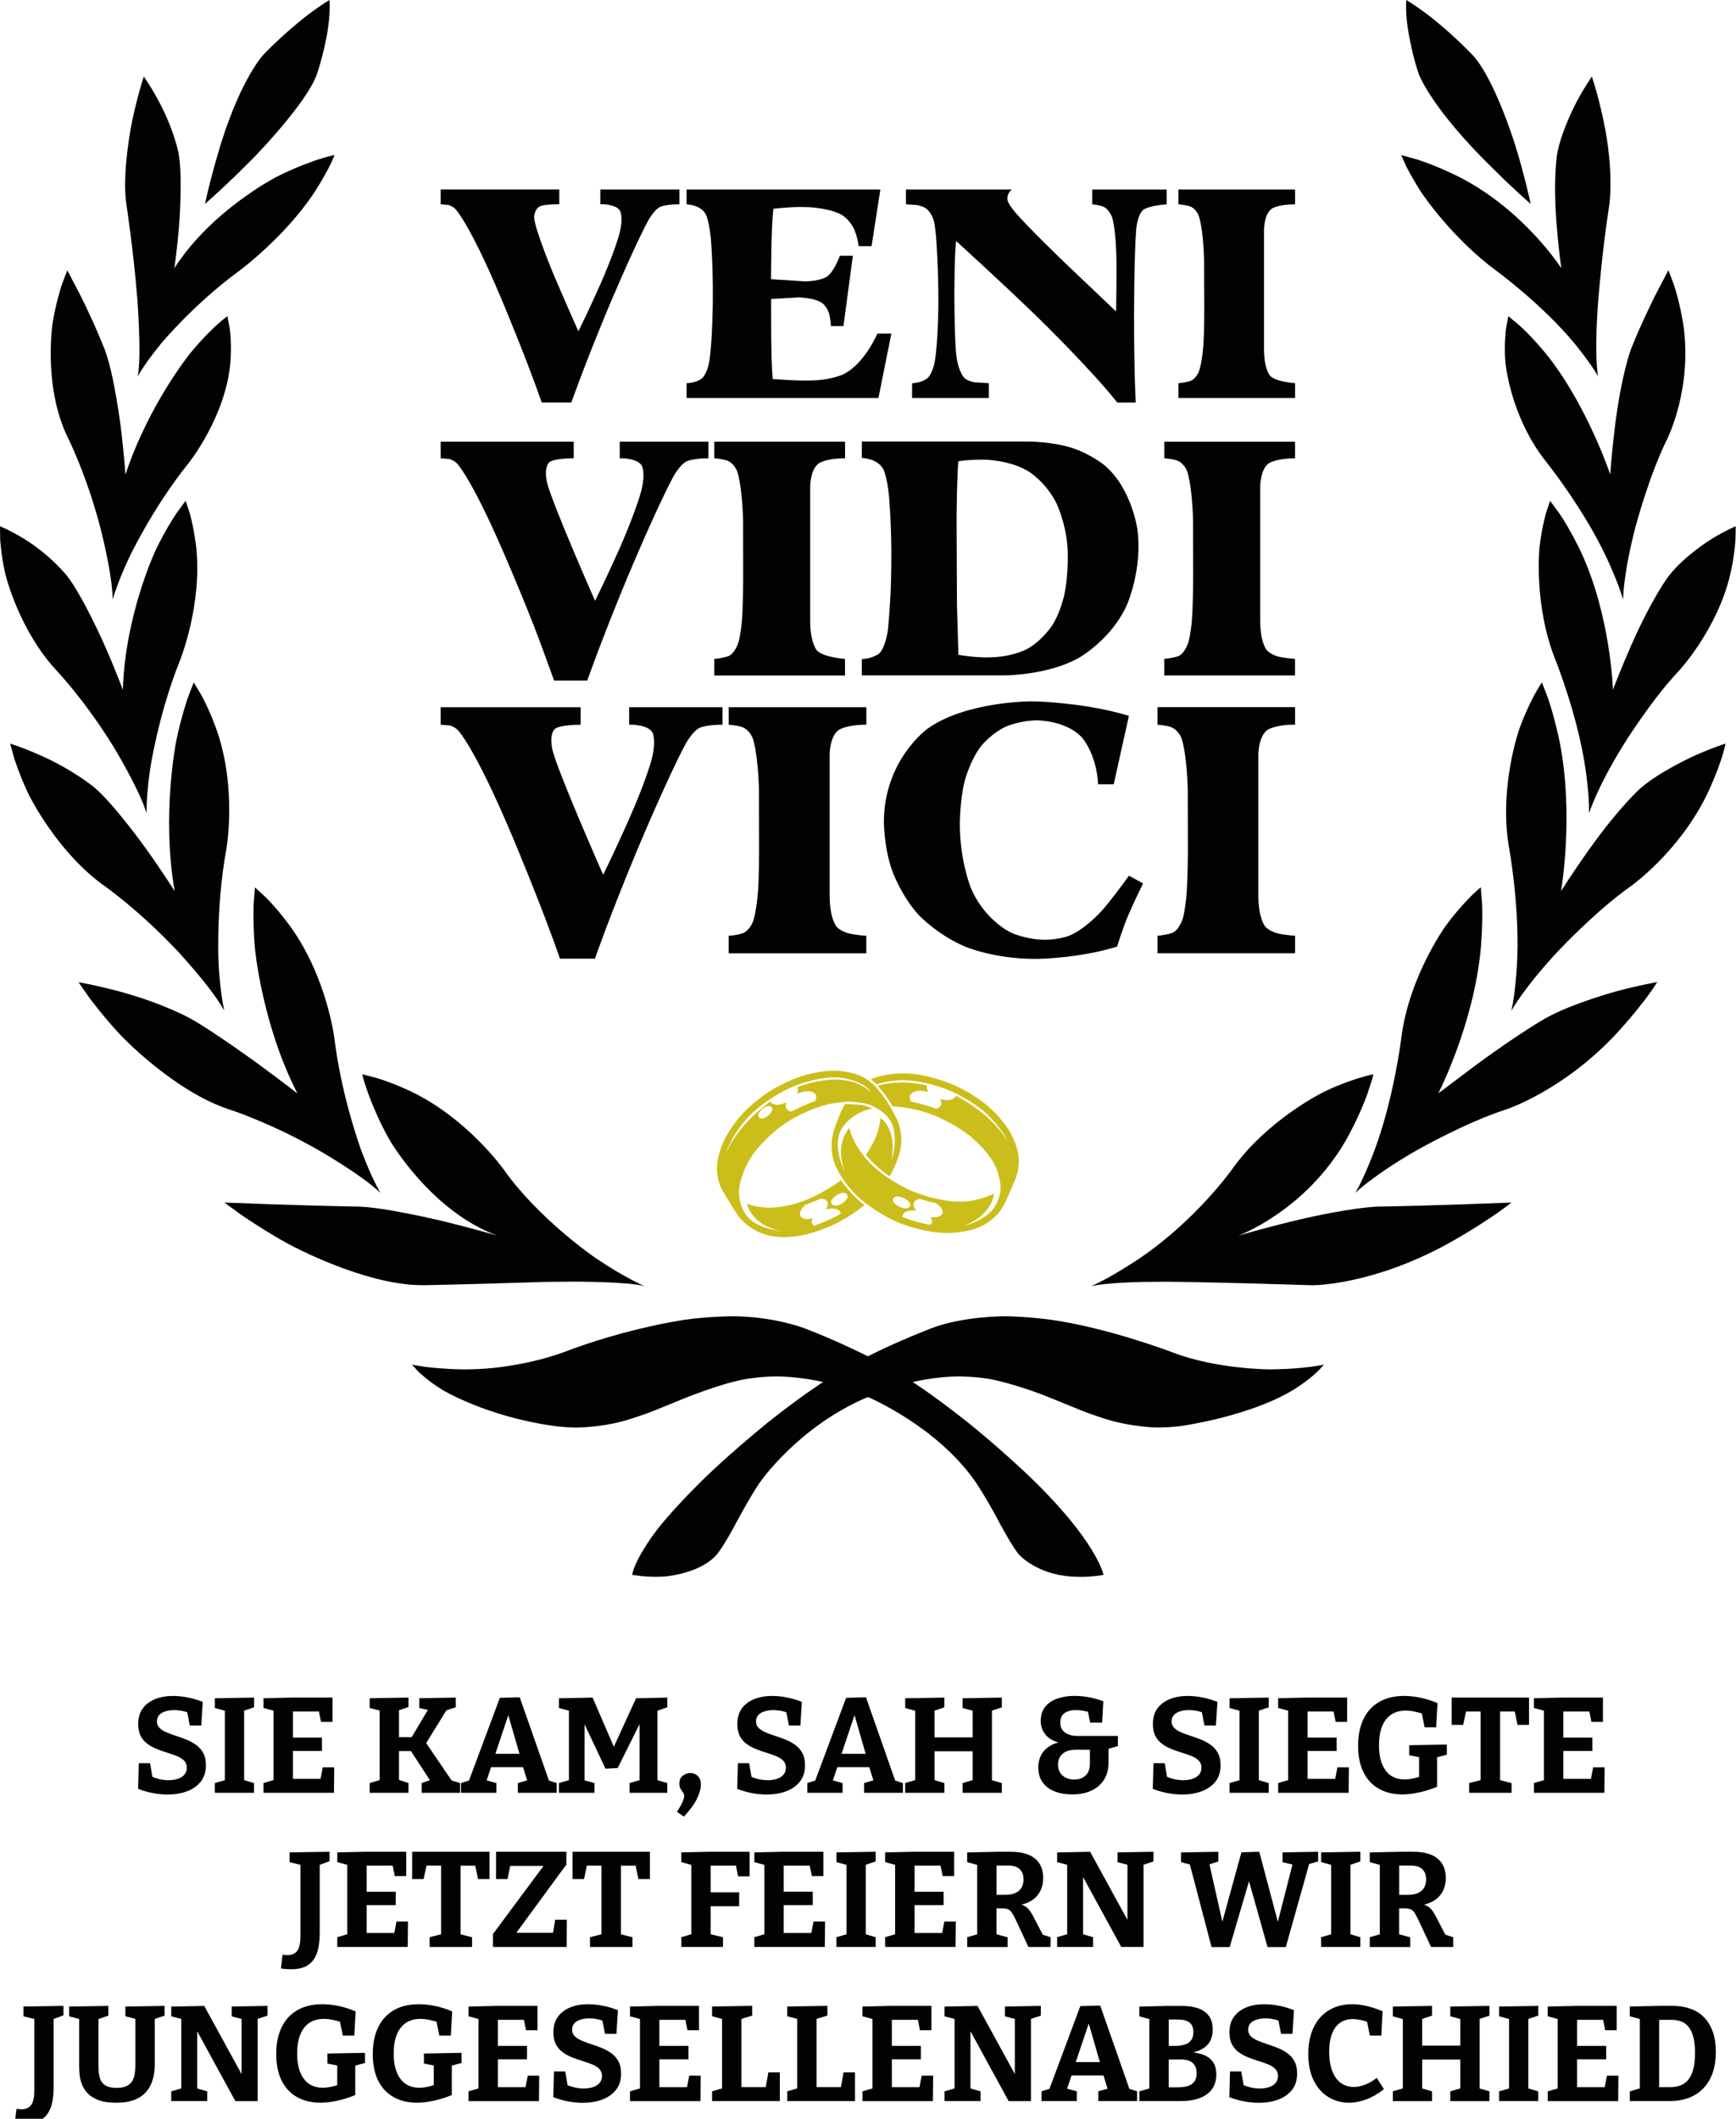 <?xml version="1.0" encoding="UTF-8"?><svg xmlns="http://www.w3.org/2000/svg" xmlns:xlink="http://www.w3.org/1999/xlink" contentScriptType="text/ecmascript" width="227.0" zoomAndPan="magnify" contentStyleType="text/css" height="277.0" preserveAspectRatio="xMidYMid meet" version="1.0"><path fill="#020203" d="M20.52 225.065 C20.52 225.407 20.639 225.687 20.872 225.916 C21.11 226.139 21.414 226.329 21.794 226.49 C22.169 226.647 22.587 226.804 23.048 226.951 C23.509 227.099 23.96 227.265 24.412 227.445 C24.858 227.626 25.276 227.859 25.657 228.134 C26.037 228.41 26.346 228.762 26.578 229.184 C26.806 229.607 26.925 230.139 26.925 230.776 C26.925 231.65 26.697 232.368 26.246 232.933 C25.79 233.498 25.186 233.921 24.431 234.197 C23.675 234.472 22.839 234.61 21.917 234.61 C21.29 234.61 20.654 234.548 19.998 234.425 C19.342 234.301 18.696 234.116 18.059 233.869 L18.15 230.51 L19.618 230.51 L19.988 232.648 L19.76 232.225 C20.112 232.391 20.487 232.515 20.882 232.605 C21.276 232.695 21.661 232.738 22.041 232.738 C22.478 232.738 22.877 232.681 23.243 232.562 C23.609 232.444 23.899 232.263 24.108 232.016 C24.322 231.769 24.426 231.465 24.426 231.099 C24.426 230.733 24.312 230.434 24.089 230.196 C23.865 229.964 23.561 229.764 23.176 229.602 C22.792 229.446 22.378 229.298 21.932 229.161 C21.485 229.023 21.034 228.871 20.578 228.69 C20.121 228.514 19.703 228.291 19.323 228.02 C18.938 227.749 18.634 227.403 18.411 226.984 C18.188 226.566 18.074 226.039 18.074 225.402 C18.074 224.566 18.273 223.877 18.677 223.34 C19.076 222.803 19.622 222.4 20.302 222.129 C20.986 221.858 21.756 221.72 22.62 221.72 C23.233 221.72 23.87 221.787 24.53 221.915 C25.191 222.043 25.851 222.238 26.512 222.499 L26.317 225.592 L24.816 225.592 L24.445 223.663 L24.73 223.944 C24.436 223.825 24.122 223.735 23.785 223.668 C23.447 223.602 23.11 223.573 22.768 223.573 C22.369 223.573 21.993 223.625 21.656 223.725 C21.314 223.825 21.038 223.986 20.834 224.2 C20.62 224.424 20.52 224.709 20.52 225.065 ZM33.216 223.207 L31.657 223.739 L31.923 223.35 L31.923 233.023 L31.657 232.653 L33.216 233.113 L33.216 234.387 L28.089 234.387 L28.089 233.113 L29.629 232.672 L29.401 233.023 L29.401 223.35 L29.719 223.739 L28.094 223.298 L28.094 222.024 L33.221 221.939 L33.221 223.207 ZM42.2 231.056 L43.702 231.056 L43.668 234.382 L34.456 234.382 L34.456 233.109 L36.1 232.629 L35.762 233.142 L35.762 223.241 L36.081 223.735 L34.456 223.293 L34.456 222.019 L38.242 221.934 L43.478 221.934 L43.478 225.117 L41.977 225.117 L41.625 223.402 L42.1 223.754 L37.91 223.754 L38.3 223.364 L38.3 227.555 L37.91 227.165 L42.1 227.165 L42.1 228.918 L37.91 228.918 L38.3 228.476 L38.3 232.952 L37.91 232.562 L42.314 232.562 L41.839 232.952 L42.2 231.056 ZM59.333 233.18 L58.644 232.648 L60.165 233.109 L60.165 234.382 L55.143 234.382 L55.143 233.109 L56.487 232.648 L56.435 233.071 L53.413 228.438 L54.083 228.933 L51.783 228.933 L52.173 228.419 L52.173 233.142 L51.855 232.596 L53.413 233.109 L53.413 234.382 L48.339 234.382 L48.339 233.109 L49.911 232.648 L49.645 233.142 L49.645 223.221 L49.911 223.701 L48.339 223.293 L48.339 222.019 L53.413 221.934 L53.413 223.169 L51.855 223.701 L52.173 223.169 L52.173 227.521 L51.783 227.113 L54.259 227.113 L53.603 227.502 L56.117 223.26 L56.311 223.63 L54.824 223.293 L54.824 222.019 L59.599 221.934 L59.599 223.207 L58.027 223.701 L58.573 223.279 L55.513 228.229 L55.513 227.574 L59.333 233.18 ZM71.924 233.199 L71.268 232.615 L72.789 233.109 L72.789 234.382 L67.714 234.382 L67.714 233.109 L69.254 232.667 L69.007 233.019 L68.299 230.719 L68.688 231.037 L64.018 231.037 L64.317 230.738 L63.557 232.985 L63.486 232.719 L64.902 233.109 L64.902 234.382 L60.288 234.382 L60.288 233.109 L61.756 232.648 L61.191 233.142 L65.362 221.967 L67.961 221.896 L71.924 233.199 ZM64.659 229.626 L64.484 229.289 L68.284 229.289 L68.037 229.678 L66.199 223.293 L66.783 223.293 L64.659 229.626 ZM87.256 223.207 L85.612 223.773 L85.964 223.117 L85.964 233.142 L85.612 232.629 L87.256 233.109 L87.256 234.382 L82.324 234.382 L82.324 233.109 L84.04 232.615 L83.631 233.147 L83.631 224.642 L84.001 224.661 L80.766 231.151 L79.174 231.237 L76.062 224.623 L76.433 224.623 L76.433 233.147 L76.148 232.672 L77.739 233.113 L77.739 234.387 L73.088 234.387 L73.088 233.113 L74.732 232.634 L74.394 233.147 L74.394 223.122 L74.732 223.739 L73.088 223.298 L73.088 222.024 L77.492 221.939 L80.41 228.709 L80.11 228.709 L83.17 222.024 L87.256 221.939 L87.256 223.207 ZM88.515 236.876 C88.891 236.297 89.147 235.845 89.275 235.523 C89.404 235.199 89.47 234.967 89.47 234.824 C89.47 234.648 89.418 234.487 89.313 234.344 C89.209 234.202 89.1 234.045 88.995 233.869 C88.891 233.693 88.834 233.46 88.834 233.18 C88.834 232.733 88.981 232.391 89.275 232.154 C89.57 231.916 89.903 231.802 90.268 231.802 C90.492 231.802 90.71 231.855 90.924 231.959 C91.138 232.064 91.309 232.23 91.447 232.453 C91.58 232.677 91.651 232.966 91.651 233.318 C91.651 233.803 91.485 234.401 91.157 235.114 C90.824 235.827 90.249 236.62 89.423 237.494 L88.515 236.876 ZM98.859 225.065 C98.859 225.407 98.977 225.687 99.21 225.916 C99.448 226.139 99.752 226.329 100.132 226.49 C100.507 226.647 100.925 226.804 101.386 226.951 C101.847 227.099 102.298 227.265 102.75 227.445 C103.196 227.626 103.615 227.859 103.995 228.134 C104.379 228.41 104.683 228.762 104.916 229.184 C105.144 229.607 105.263 230.139 105.263 230.776 C105.263 231.65 105.035 232.368 104.584 232.933 C104.128 233.498 103.524 233.921 102.769 234.197 C102.013 234.472 101.177 234.61 100.255 234.61 C99.628 234.61 98.992 234.548 98.336 234.425 C97.68 234.301 97.034 234.116 96.397 233.869 L96.488 230.51 L97.956 230.51 L98.326 232.648 L98.098 232.225 C98.45 232.391 98.825 232.515 99.22 232.605 C99.614 232.695 99.999 232.738 100.379 232.738 C100.816 232.738 101.215 232.681 101.581 232.562 C101.947 232.444 102.237 232.263 102.446 232.016 C102.659 231.769 102.764 231.465 102.764 231.099 C102.764 230.733 102.65 230.434 102.427 230.196 C102.203 229.964 101.899 229.764 101.514 229.602 C101.13 229.446 100.716 229.298 100.27 229.161 C99.823 229.023 99.372 228.871 98.915 228.69 C98.459 228.514 98.041 228.291 97.661 228.02 C97.276 227.749 96.972 227.403 96.749 226.984 C96.526 226.566 96.412 226.039 96.412 225.402 C96.412 224.566 96.611 223.877 97.015 223.34 C97.414 222.803 97.96 222.4 98.64 222.129 C99.324 221.858 100.094 221.72 100.959 221.72 C101.572 221.72 102.208 221.787 102.868 221.915 C103.529 222.043 104.189 222.238 104.85 222.499 L104.66 225.592 L103.158 225.592 L102.788 223.663 L103.073 223.944 C102.778 223.825 102.465 223.735 102.127 223.668 C101.79 223.602 101.453 223.573 101.111 223.573 C100.712 223.573 100.336 223.625 99.999 223.725 C99.657 223.825 99.381 223.987 99.177 224.2 C98.963 224.424 98.859 224.709 98.859 225.065 ZM117.198 233.199 L116.543 232.615 L118.063 233.109 L118.063 234.382 L112.989 234.382 L112.989 233.109 L114.528 232.667 L114.281 233.019 L113.573 230.719 L113.963 231.037 L109.292 231.037 L109.591 230.738 L108.831 232.985 L108.76 232.719 L110.176 233.109 L110.176 234.382 L105.562 234.382 L105.562 233.109 L107.031 232.648 L106.465 233.142 L110.637 221.967 L113.236 221.896 L117.198 233.199 ZM109.929 229.626 L109.753 229.289 L113.554 229.289 L113.307 229.678 L111.468 223.293 L112.053 223.293 L109.929 229.626 ZM118.362 234.382 L118.362 233.109 L120.006 232.629 L119.669 233.142 L119.669 223.241 L120.077 223.773 L118.362 223.298 L118.362 222.024 L123.489 221.939 L123.489 223.212 L121.807 223.777 L122.197 223.231 L122.197 227.526 L121.807 227.137 L127.57 227.137 L127.18 227.526 L127.18 223.245 L127.57 223.758 L125.874 223.298 L125.874 222.024 L131 221.939 L131 223.212 L129.357 223.758 L129.708 223.226 L129.708 233.147 L129.357 232.634 L131 233.114 L131 234.387 L125.874 234.387 L125.874 233.114 L127.499 232.634 L127.18 233.147 L127.18 228.548 L127.57 228.956 L121.812 228.956 L122.201 228.548 L122.201 233.147 L121.883 232.634 L123.494 233.114 L123.494 234.387 L118.362 234.387 ZM140.185 234.596 C139.348 234.596 138.593 234.468 137.923 234.206 C137.253 233.945 136.721 233.555 136.341 233.028 C135.956 232.505 135.766 231.84 135.766 231.037 C135.766 230.472 135.885 229.954 136.127 229.479 C136.369 229.008 136.745 228.609 137.248 228.286 C137.757 227.963 138.393 227.754 139.158 227.659 L139.23 227.94 C138.203 227.835 137.424 227.512 136.887 226.975 C136.35 226.438 136.084 225.782 136.084 225.003 C136.084 224.224 136.289 223.592 136.692 223.112 C137.101 222.628 137.638 222.276 138.303 222.053 C138.968 221.829 139.69 221.715 140.47 221.715 C141.092 221.715 141.729 221.772 142.38 221.891 C143.03 222.01 143.658 222.186 144.271 222.423 L144.114 225.217 L142.555 225.217 L142.218 223.592 L142.679 223.911 C142.327 223.806 141.985 223.72 141.662 223.663 C141.339 223.606 141.011 223.573 140.679 223.573 C140.066 223.573 139.572 223.701 139.201 223.963 C138.831 224.219 138.645 224.647 138.645 225.236 C138.645 225.792 138.854 226.215 139.272 226.509 C139.69 226.804 140.218 226.951 140.855 226.951 L146.176 226.951 L146.176 228.277 L144.708 228.7 L144.955 228.258 L144.955 230.396 C144.955 231.294 144.755 232.054 144.361 232.676 C143.967 233.304 143.411 233.774 142.698 234.102 C141.99 234.434 141.149 234.596 140.185 234.596 ZM140.47 232.648 C141.092 232.648 141.591 232.472 141.962 232.116 C142.332 231.764 142.517 231.242 142.517 230.562 L142.517 228.419 L142.959 228.757 L140.626 228.757 C140.118 228.757 139.695 228.842 139.353 229.013 C139.011 229.184 138.759 229.412 138.593 229.702 C138.427 229.992 138.346 230.32 138.346 230.686 C138.346 231.299 138.545 231.779 138.94 232.125 C139.334 232.477 139.843 232.648 140.47 232.648 ZM153.198 225.065 C153.198 225.407 153.317 225.687 153.55 225.916 C153.787 226.139 154.091 226.329 154.471 226.49 C154.847 226.647 155.265 226.804 155.726 226.951 C156.187 227.099 156.638 227.265 157.089 227.445 C157.536 227.626 157.954 227.859 158.334 228.134 C158.719 228.41 159.023 228.762 159.256 229.184 C159.484 229.607 159.603 230.139 159.603 230.776 C159.603 231.65 159.375 232.368 158.923 232.933 C158.467 233.498 157.864 233.921 157.108 234.197 C156.353 234.472 155.517 234.61 154.595 234.61 C153.968 234.61 153.331 234.548 152.675 234.425 C152.02 234.301 151.374 234.116 150.737 233.869 L150.827 230.51 L152.295 230.51 L152.666 232.648 L152.438 232.225 C152.79 232.391 153.165 232.515 153.559 232.605 C153.954 232.695 154.339 232.738 154.719 232.738 C155.156 232.738 155.555 232.681 155.921 232.562 C156.286 232.444 156.576 232.263 156.785 232.016 C156.999 231.769 157.104 231.465 157.104 231.099 C157.104 230.733 156.99 230.434 156.766 230.196 C156.543 229.964 156.239 229.764 155.854 229.602 C155.469 229.446 155.056 229.298 154.609 229.161 C154.163 229.023 153.711 228.871 153.255 228.69 C152.799 228.514 152.381 228.291 152.001 228.02 C151.616 227.749 151.312 227.403 151.089 226.984 C150.865 226.566 150.751 226.039 150.751 225.402 C150.751 224.566 150.951 223.877 151.355 223.34 C151.754 222.803 152.3 222.4 152.98 222.129 C153.664 221.858 154.434 221.72 155.298 221.72 C155.911 221.72 156.548 221.787 157.208 221.915 C157.869 222.043 158.529 222.238 159.189 222.499 L158.995 225.592 L157.493 225.592 L157.123 223.663 L157.408 223.944 C157.113 223.825 156.8 223.735 156.462 223.668 C156.125 223.602 155.788 223.573 155.446 223.573 C155.046 223.573 154.671 223.625 154.334 223.725 C153.992 223.825 153.716 223.986 153.512 224.2 C153.303 224.424 153.198 224.709 153.198 225.065 ZM165.898 223.207 L164.34 223.739 L164.606 223.35 L164.606 233.023 L164.34 232.653 L165.898 233.113 L165.898 234.387 L160.772 234.387 L160.772 233.113 L162.311 232.672 L162.083 233.023 L162.083 223.35 L162.401 223.739 L160.776 223.298 L160.776 222.024 L165.903 221.939 L165.903 223.207 ZM174.878 231.056 L176.379 231.056 L176.346 234.382 L167.133 234.382 L167.133 233.109 L168.777 232.629 L168.44 233.142 L168.44 223.241 L168.758 223.735 L167.133 223.293 L167.133 222.019 L170.92 221.934 L176.156 221.934 L176.156 225.117 L174.655 225.117 L174.303 223.402 L174.778 223.754 L170.588 223.754 L170.977 223.364 L170.977 227.555 L170.588 227.165 L174.778 227.165 L174.778 228.918 L170.588 228.918 L170.977 228.476 L170.977 232.952 L170.588 232.562 L174.992 232.562 L174.517 232.952 L174.878 231.056 ZM183.368 234.596 C182.214 234.596 181.197 234.354 180.328 233.869 C179.453 233.384 178.779 232.672 178.304 231.731 C177.828 230.79 177.586 229.621 177.586 228.229 C177.586 226.861 177.824 225.692 178.304 224.718 C178.779 223.744 179.468 223.003 180.366 222.49 C181.264 221.977 182.342 221.72 183.601 221.72 C184.285 221.72 184.993 221.796 185.73 221.948 C186.466 222.1 187.212 222.338 187.968 222.656 L187.792 225.82 L186.29 225.82 L185.868 223.768 L186.257 224.119 C185.844 223.977 185.426 223.863 185.003 223.773 C184.58 223.682 184.176 223.64 183.801 223.64 C183.069 223.64 182.447 223.811 181.924 224.153 C181.406 224.495 181.007 225.003 180.731 225.673 C180.456 226.343 180.318 227.184 180.318 228.182 C180.318 229.574 180.603 230.662 181.178 231.455 C181.748 232.244 182.584 232.638 183.682 232.638 C184.01 232.638 184.361 232.6 184.727 232.524 C185.093 232.448 185.468 232.339 185.858 232.197 L185.559 232.729 L185.559 229.37 L185.967 229.811 L184.271 229.474 L184.271 228.167 L189.189 228.077 L189.189 229.403 L187.668 229.811 L187.915 229.37 L187.915 233.598 C187.103 233.926 186.314 234.178 185.544 234.339 C184.761 234.511 184.038 234.596 183.368 234.596 ZM192.106 234.382 L192.106 233.109 L194.068 232.615 L193.607 233.251 L193.607 223.364 L194.12 223.754 L191.236 223.754 L191.802 223.26 L191.322 225.507 L189.821 225.507 L189.821 221.934 L199.936 221.934 L199.936 225.507 L198.434 225.507 L197.993 223.369 L198.525 223.758 L195.641 223.758 L196.154 223.369 L196.154 233.256 L195.712 232.619 L197.655 233.114 L197.655 234.387 L192.106 234.387 ZM208.322 231.056 L209.823 231.056 L209.79 234.382 L200.577 234.382 L200.577 233.109 L202.221 232.629 L201.884 233.142 L201.884 223.241 L202.202 223.735 L200.577 223.293 L200.577 222.019 L204.364 221.934 L209.6 221.934 L209.6 225.117 L208.098 225.117 L207.747 223.402 L208.222 223.754 L204.031 223.754 L204.421 223.364 L204.421 227.555 L204.031 227.165 L208.222 227.165 L208.222 228.918 L204.031 228.918 L204.421 228.476 L204.421 232.952 L204.031 232.562 L208.426 232.562 L207.951 232.952 L208.322 231.056 ZM37.858 242.174 L43.093 242.089 L43.093 243.324 L41.521 243.908 L41.806 243.395 L41.806 252.66 C41.806 253.401 41.749 254.071 41.63 254.66 C41.511 255.25 41.312 255.753 41.027 256.171 C40.742 256.589 40.362 256.908 39.886 257.126 C39.411 257.345 38.803 257.454 38.076 257.454 C37.862 257.454 37.649 257.445 37.43 257.43 C37.212 257.411 36.979 257.387 36.732 257.349 L36.945 255.544 C37.064 255.558 37.169 255.568 37.264 255.582 C37.359 255.592 37.454 255.601 37.549 255.601 C38.185 255.601 38.632 255.406 38.894 255.007 C39.155 254.613 39.283 254 39.283 253.178 L39.283 243.4 L39.582 243.875 L37.867 243.452 L37.867 242.174 ZM51.845 251.211 L53.347 251.211 L53.313 254.537 L44.101 254.537 L44.101 253.263 L45.745 252.784 L45.407 253.297 L45.407 243.395 L45.726 243.889 L44.101 243.447 L44.101 242.174 L47.888 242.089 L53.123 242.089 L53.123 245.272 L51.622 245.272 L51.27 243.557 L51.745 243.908 L47.555 243.908 L47.944 243.519 L47.944 247.709 L47.555 247.32 L51.745 247.32 L51.745 249.073 L47.555 249.073 L47.944 248.631 L47.944 253.107 L47.555 252.717 L51.959 252.717 L51.484 253.107 L51.845 251.211 ZM56.178 254.537 L56.178 253.263 L58.141 252.769 L57.68 253.406 L57.68 243.519 L58.193 243.908 L55.309 243.908 L55.874 243.414 L55.394 245.662 L53.893 245.662 L53.893 242.089 L64.008 242.089 L64.008 245.662 L62.507 245.662 L62.065 243.524 L62.597 243.913 L59.713 243.913 L60.226 243.524 L60.226 253.411 L59.785 252.774 L61.728 253.268 L61.728 254.542 L56.178 254.542 ZM64.455 254.537 L64.455 252.855 L71.297 243.642 L71.563 243.942 L66.189 243.942 L66.774 243.661 L66.365 245.661 L64.864 245.661 L64.864 242.089 L74.057 242.089 L74.057 243.77 L67.23 253.073 L67.139 252.684 L72.779 252.684 L72.247 253.054 L72.599 250.969 L74.119 250.969 L74.1 254.542 L64.455 254.542 ZM77.15 254.537 L77.15 253.263 L79.112 252.769 L78.652 253.406 L78.652 243.519 L79.165 243.908 L76.281 243.908 L76.846 243.414 L76.366 245.662 L74.865 245.662 L74.865 242.089 L84.98 242.089 L84.98 245.662 L83.479 245.662 L83.037 243.524 L83.569 243.913 L80.685 243.913 L81.198 243.524 L81.198 253.411 L80.756 252.774 L82.7 253.268 L82.7 254.542 L77.15 254.542 ZM89.09 254.537 L89.09 253.263 L90.663 252.803 L90.397 253.173 L90.397 243.395 L90.748 243.908 L89.085 243.447 L89.085 242.174 L92.872 242.089 L98.017 242.089 L98.017 245.305 L96.516 245.305 L96.179 243.642 L96.64 243.908 L92.535 243.908 L92.924 243.519 L92.924 247.747 L92.535 247.396 L96.654 247.396 L96.654 249.215 L92.535 249.215 L92.924 248.807 L92.924 253.173 L92.606 252.803 L94.535 253.263 L94.535 254.537 L89.09 254.537 ZM106.384 251.211 L107.886 251.211 L107.853 254.537 L98.64 254.537 L98.64 253.263 L100.284 252.784 L99.947 253.297 L99.947 243.395 L100.265 243.889 L98.64 243.447 L98.64 242.174 L102.427 242.089 L107.662 242.089 L107.662 245.272 L106.161 245.272 L105.8 243.552 L106.275 243.904 L102.085 243.904 L102.474 243.514 L102.474 247.704 L102.085 247.315 L106.275 247.315 L106.275 249.068 L102.085 249.068 L102.474 248.626 L102.474 253.102 L102.085 252.712 L106.489 252.712 L106.014 253.102 L106.384 251.211 ZM114.499 243.357 L112.941 243.889 L113.207 243.5 L113.207 253.173 L112.941 252.803 L114.499 253.263 L114.499 254.537 L109.373 254.537 L109.373 253.263 L110.912 252.822 L110.684 253.173 L110.684 243.5 L111.003 243.889 L109.378 243.447 L109.378 242.174 L114.504 242.089 L114.504 243.357 ZM123.484 251.211 L124.986 251.211 L124.952 254.537 L115.74 254.537 L115.74 253.263 L117.383 252.784 L117.046 253.297 L117.046 243.395 L117.365 243.889 L115.74 243.447 L115.74 242.174 L119.526 242.089 L124.762 242.089 L124.762 245.272 L123.261 245.272 L122.909 243.557 L123.384 243.908 L119.194 243.908 L119.583 243.519 L119.583 247.709 L119.194 247.32 L123.384 247.32 L123.384 249.073 L119.194 249.073 L119.583 248.631 L119.583 253.107 L119.194 252.717 L123.598 252.717 L123.123 253.107 L123.484 251.211 ZM126.473 254.537 L126.473 253.263 L128.097 252.803 L127.779 253.297 L127.779 243.395 L128.221 243.927 L126.468 243.452 L126.468 242.179 L130.411 242.093 L132.126 242.093 C133.542 242.093 134.607 242.388 135.329 242.977 C136.046 243.566 136.407 244.417 136.407 245.524 C136.407 246.512 136.103 247.334 135.495 247.98 C134.887 248.626 133.937 249.025 132.64 249.163 L132.659 248.878 C133.119 248.892 133.495 248.959 133.789 249.092 C134.084 249.22 134.331 249.401 134.521 249.633 C134.716 249.862 134.897 250.137 135.063 250.456 L136.479 253.178 L135.752 252.736 L137.377 253.268 L137.377 254.542 L134.478 254.542 L132.887 251.13 C132.673 250.684 132.492 250.337 132.34 250.094 C132.188 249.852 131.998 249.691 131.775 249.6 C131.552 249.51 131.228 249.472 130.801 249.486 L129.879 249.486 L130.302 249.135 L130.302 253.306 L129.965 252.793 L131.751 253.273 L131.751 254.546 L126.473 254.546 ZM130.312 248.346 L129.889 247.728 L131.357 247.728 C132.184 247.728 132.801 247.557 133.214 247.215 C133.628 246.873 133.832 246.365 133.832 245.695 C133.832 245.129 133.666 244.688 133.338 244.369 C133.01 244.051 132.502 243.894 131.818 243.894 L129.889 243.894 L130.311 243.505 L130.311 248.346 ZM146.138 242.174 L150.822 242.089 L150.822 243.362 L149.16 243.908 L149.53 243.376 L149.53 254.537 L146.613 254.537 L141.273 244.759 L141.624 244.759 L141.624 253.302 L141.254 252.769 L142.935 253.263 L142.935 254.537 L138.232 254.537 L138.232 253.263 L139.914 252.769 L139.543 253.302 L139.543 243.4 L139.79 243.861 L138.232 243.452 L138.232 242.179 L142.546 242.093 L147.796 251.677 L147.425 251.677 L147.425 243.381 L147.815 243.894 L146.133 243.452 L146.133 242.174 ZM167.708 242.174 L172.36 242.089 L172.36 243.362 L170.749 243.823 L171.333 243.167 L168.131 254.556 L165.746 254.556 L163.095 245.148 L163.556 245.148 L160.795 254.556 L158.424 254.556 L155.488 243.381 L155.735 243.79 L154.429 243.452 L154.429 242.179 L159.308 242.093 L159.308 243.367 L157.769 243.861 L158.068 243.381 L160.068 252.275 L159.555 252.256 L162.33 242.16 L164.663 242.089 L167.352 252.223 L166.839 252.242 L169.101 243.381 L169.314 243.842 L167.704 243.452 L167.704 242.174 ZM177.876 243.357 L176.318 243.889 L176.584 243.5 L176.584 253.173 L176.318 252.803 L177.876 253.263 L177.876 254.537 L172.749 254.537 L172.749 253.263 L174.289 252.822 L174.061 253.173 L174.061 243.5 L174.379 243.889 L172.754 243.447 L172.754 242.174 L177.881 242.089 L177.881 243.357 ZM179.116 254.537 L179.116 253.263 L180.741 252.803 L180.423 253.297 L180.423 243.395 L180.864 243.927 L179.111 243.452 L179.111 242.179 L183.055 242.093 L184.77 242.093 C186.186 242.093 187.25 242.388 187.972 242.977 C188.69 243.566 189.051 244.417 189.051 245.524 C189.051 246.512 188.747 247.334 188.138 247.98 C187.53 248.626 186.58 249.025 185.283 249.163 L185.302 248.878 C185.763 248.892 186.138 248.959 186.433 249.092 C186.727 249.22 186.975 249.401 187.165 249.633 C187.359 249.862 187.54 250.137 187.706 250.456 L189.122 253.178 L188.395 252.736 L190.02 253.268 L190.02 254.542 L187.122 254.542 L185.53 251.13 C185.316 250.684 185.136 250.337 184.984 250.094 C184.832 249.852 184.642 249.691 184.418 249.6 C184.195 249.51 183.872 249.472 183.444 249.486 L182.523 249.486 L182.946 249.135 L182.946 253.306 L182.608 252.793 L184.395 253.273 L184.395 254.546 L179.116 254.546 ZM182.955 248.346 L182.532 247.728 L184 247.728 C184.827 247.728 185.445 247.557 185.858 247.215 C186.271 246.873 186.476 246.365 186.476 245.695 C186.476 245.129 186.309 244.688 185.982 244.369 C185.654 244.051 185.145 243.894 184.461 243.894 L182.532 243.894 L182.955 243.505 L182.955 248.346 ZM3.064 262.329 L8.3 262.243 L8.3 263.479 L6.728 264.063 L7.013 263.55 L7.013 272.815 C7.013 273.556 6.956 274.226 6.837 274.815 C6.718 275.404 6.519 275.908 6.234 276.326 C5.949 276.744 5.568 277.062 5.093 277.281 C4.618 277.499 4.01 277.609 3.283 277.609 C3.069 277.609 2.856 277.599 2.637 277.585 C2.418 277.566 2.186 277.542 1.938 277.504 L2.152 275.699 C2.271 275.713 2.376 275.723 2.471 275.737 C2.566 275.746 2.661 275.756 2.756 275.756 C3.392 275.756 3.839 275.561 4.1 275.162 C4.362 274.767 4.49 274.155 4.49 273.333 L4.49 263.555 L4.789 264.03 L3.064 263.602 L3.064 262.329 ZM16.396 262.329 L21.523 262.243 L21.523 263.517 L19.95 264.049 L20.235 263.412 L20.235 269.831 C20.235 270.434 20.178 270.99 20.069 271.503 C19.955 272.017 19.779 272.482 19.532 272.9 C19.285 273.318 18.967 273.68 18.577 273.979 C18.188 274.278 17.712 274.511 17.152 274.668 C16.591 274.829 15.945 274.905 15.213 274.905 C14.235 274.905 13.436 274.786 12.828 274.544 C12.215 274.302 11.736 273.988 11.398 273.608 C11.056 273.223 10.814 272.815 10.662 272.368 C10.514 271.926 10.424 271.503 10.396 271.095 C10.367 270.686 10.353 270.344 10.353 270.059 L10.353 263.426 L10.633 264.03 L9.042 263.602 L9.042 262.329 L14.168 262.243 L14.168 263.517 L12.629 264.049 L12.876 263.431 L12.876 270.064 C12.876 270.368 12.89 270.667 12.918 270.957 C12.947 271.247 13.004 271.513 13.085 271.75 C13.166 271.993 13.294 272.207 13.465 272.387 C13.636 272.568 13.864 272.71 14.154 272.81 C14.444 272.91 14.805 272.962 15.242 272.962 C15.688 272.962 16.059 272.91 16.354 272.805 C16.648 272.701 16.886 272.549 17.071 272.354 C17.256 272.159 17.389 271.931 17.48 271.675 C17.57 271.413 17.627 271.128 17.655 270.815 C17.684 270.501 17.698 270.178 17.698 269.831 L17.698 263.412 L17.926 263.997 L16.396 263.602 L16.396 262.329 ZM30.299 262.329 L34.983 262.243 L34.983 263.517 L33.32 264.063 L33.691 263.531 L33.691 274.692 L30.774 274.692 L25.433 264.913 L25.785 264.913 L25.785 273.456 L25.414 272.924 L27.096 273.418 L27.096 274.691 L22.392 274.691 L22.392 273.418 L24.074 272.924 L23.704 273.456 L23.704 263.555 L23.951 264.015 L22.392 263.607 L22.392 262.334 L26.707 262.248 L31.957 271.831 L31.586 271.831 L31.586 263.536 L31.976 264.049 L30.294 263.607 L30.294 262.329 ZM41.901 274.901 C40.746 274.901 39.73 274.658 38.86 274.174 C37.986 273.689 37.311 272.976 36.836 272.036 C36.361 271.095 36.119 269.926 36.119 268.534 C36.119 267.166 36.356 265.997 36.836 265.023 C37.311 264.049 38 263.308 38.898 262.794 C39.796 262.281 40.875 262.025 42.134 262.025 C42.818 262.025 43.526 262.101 44.267 262.253 C45.004 262.405 45.749 262.642 46.505 262.961 L46.329 266.125 L44.828 266.125 L44.405 264.072 L44.794 264.424 C44.381 264.281 43.963 264.168 43.54 264.077 C43.117 263.987 42.713 263.944 42.338 263.944 C41.606 263.944 40.984 264.115 40.461 264.457 C39.944 264.799 39.544 265.308 39.269 265.978 C38.993 266.648 38.855 267.489 38.855 268.486 C38.855 269.878 39.141 270.966 39.715 271.76 C40.29 272.553 41.122 272.943 42.219 272.943 C42.547 272.943 42.899 272.905 43.265 272.829 C43.63 272.753 44.006 272.644 44.395 272.501 L44.096 273.033 L44.096 269.674 L44.505 270.116 L42.809 269.779 L42.809 268.472 L47.726 268.382 L47.726 269.707 L46.206 270.116 L46.453 269.674 L46.453 273.903 C45.64 274.231 44.852 274.482 44.082 274.644 C43.288 274.82 42.571 274.901 41.901 274.901 ZM54.525 274.901 C53.37 274.901 52.354 274.658 51.484 274.174 C50.61 273.689 49.935 272.976 49.46 272.036 C48.985 271.095 48.743 269.926 48.743 268.534 C48.743 267.166 48.98 265.997 49.46 265.023 C49.935 264.049 50.624 263.308 51.522 262.794 C52.42 262.281 53.499 262.025 54.758 262.025 C55.442 262.025 56.15 262.101 56.891 262.253 C57.627 262.405 58.373 262.642 59.129 262.961 L58.953 266.125 L57.452 266.125 L57.029 264.072 L57.418 264.424 C57.005 264.281 56.587 264.168 56.164 264.077 C55.741 263.987 55.337 263.944 54.962 263.944 C54.23 263.944 53.608 264.115 53.085 264.457 C52.568 264.799 52.168 265.308 51.893 265.978 C51.617 266.648 51.479 267.489 51.479 268.486 C51.479 269.878 51.764 270.966 52.339 271.76 C52.914 272.553 53.746 272.943 54.843 272.943 C55.171 272.943 55.523 272.905 55.889 272.829 C56.254 272.753 56.63 272.644 57.019 272.501 L56.72 273.033 L56.72 269.674 L57.129 270.116 L55.432 269.779 L55.432 268.472 L60.35 268.382 L60.35 269.707 L58.83 270.116 L59.077 269.674 L59.077 273.903 C58.264 274.231 57.475 274.482 56.706 274.644 C55.917 274.82 55.195 274.901 54.525 274.901 ZM69.007 271.366 L70.508 271.366 L70.475 274.692 L61.262 274.692 L61.262 273.418 L62.906 272.938 L62.569 273.451 L62.569 263.55 L62.887 264.044 L61.262 263.602 L61.262 262.329 L65.049 262.243 L70.285 262.243 L70.285 265.427 L68.783 265.427 L68.432 263.711 L68.907 264.063 L64.716 264.063 L65.106 263.673 L65.106 267.864 L64.716 267.474 L68.907 267.474 L68.907 269.228 L64.716 269.228 L65.106 268.786 L65.106 273.261 L64.716 272.872 L69.121 272.872 L68.645 273.261 L69.007 271.366 ZM74.808 265.37 C74.808 265.712 74.927 265.992 75.159 266.22 C75.397 266.443 75.701 266.633 76.081 266.795 C76.457 266.952 76.875 267.108 77.335 267.256 C77.796 267.403 78.248 267.569 78.699 267.75 C79.146 267.93 79.564 268.163 79.944 268.439 C80.329 268.714 80.633 269.066 80.866 269.489 C81.094 269.912 81.213 270.444 81.213 271.08 C81.213 271.955 80.984 272.672 80.533 273.238 C80.077 273.803 79.474 274.226 78.718 274.501 C77.963 274.777 77.126 274.915 76.205 274.915 C75.578 274.915 74.941 274.853 74.285 274.729 C73.63 274.606 72.983 274.421 72.347 274.173 L72.437 270.814 L73.905 270.814 L74.276 272.952 L74.048 272.53 C74.399 272.696 74.775 272.819 75.169 272.91 C75.563 273 75.948 273.043 76.328 273.043 C76.765 273.043 77.165 272.986 77.53 272.867 C77.896 272.748 78.186 272.568 78.395 272.32 C78.609 272.074 78.713 271.769 78.713 271.404 C78.713 271.038 78.599 270.738 78.376 270.501 C78.153 270.268 77.849 270.068 77.464 269.907 C77.079 269.75 76.666 269.603 76.219 269.465 C75.772 269.327 75.321 269.175 74.865 268.995 C74.409 268.819 73.991 268.596 73.611 268.325 C73.226 268.054 72.922 267.707 72.698 267.289 C72.475 266.871 72.361 266.344 72.361 265.707 C72.361 264.871 72.561 264.182 72.964 263.645 C73.364 263.108 73.91 262.704 74.589 262.433 C75.273 262.162 76.043 262.025 76.908 262.025 C77.521 262.025 78.157 262.091 78.818 262.219 C79.478 262.348 80.139 262.543 80.799 262.804 L80.604 265.897 L79.103 265.897 L78.732 263.968 L79.017 264.248 C78.723 264.13 78.409 264.039 78.072 263.973 C77.735 263.906 77.397 263.878 77.055 263.878 C76.656 263.878 76.281 263.93 75.943 264.03 C75.601 264.13 75.326 264.291 75.121 264.505 C74.912 264.728 74.808 265.018 74.808 265.37 ZM90.121 271.366 L91.622 271.366 L91.589 274.692 L82.377 274.692 L82.377 273.418 L84.02 272.938 L83.683 273.451 L83.683 263.55 L84.001 264.044 L82.377 263.602 L82.377 262.329 L86.163 262.243 L91.399 262.243 L91.399 265.427 L89.898 265.427 L89.546 263.711 L90.021 264.063 L85.831 264.063 L86.22 263.673 L86.22 267.864 L85.831 267.474 L90.021 267.474 L90.021 269.228 L85.831 269.228 L86.22 268.786 L86.22 273.261 L85.831 272.872 L90.235 272.872 L89.76 273.261 L90.121 271.366 ZM100.469 270.938 L101.971 270.938 L101.971 274.687 L93.11 274.687 L93.11 273.413 L94.701 272.952 L94.416 273.447 L94.416 263.545 L94.701 264.02 L93.11 263.597 L93.11 262.324 L98.36 262.238 L98.36 263.512 L96.678 264.025 L96.944 263.55 L96.944 273.257 L96.554 272.867 L100.407 272.867 L100.056 273.276 L100.469 270.938 ZM110.299 270.938 L111.801 270.938 L111.801 274.687 L102.94 274.687 L102.94 273.413 L104.531 272.952 L104.246 273.447 L104.246 263.545 L104.531 264.02 L102.94 263.597 L102.94 262.324 L108.19 262.238 L108.19 263.512 L106.508 264.025 L106.774 263.55 L106.774 273.257 L106.384 272.867 L110.238 272.867 L109.886 273.276 L110.299 270.938 ZM120.519 271.366 L122.021 271.366 L121.987 274.692 L112.775 274.692 L112.775 273.418 L114.419 272.938 L114.081 273.451 L114.081 263.55 L114.4 264.044 L112.775 263.602 L112.775 262.329 L116.561 262.243 L121.797 262.243 L121.797 265.427 L120.296 265.427 L119.944 263.711 L120.419 264.063 L116.229 264.063 L116.619 263.673 L116.619 267.864 L116.229 267.474 L120.419 267.474 L120.419 269.228 L116.229 269.228 L116.619 268.786 L116.619 273.261 L116.229 272.872 L120.633 272.872 L120.158 273.261 L120.519 271.366 ZM131.414 262.329 L136.099 262.243 L136.099 263.517 L134.436 264.063 L134.806 263.531 L134.806 274.692 L131.889 274.692 L126.549 264.913 L126.9 264.913 L126.9 273.456 L126.53 272.924 L128.212 273.418 L128.212 274.691 L123.508 274.691 L123.508 273.418 L125.19 272.924 L124.819 273.456 L124.819 263.555 L125.066 264.015 L123.508 263.607 L123.508 262.334 L127.822 262.248 L133.072 271.831 L132.701 271.831 L132.701 263.536 L133.091 264.049 L131.409 263.607 L131.409 262.329 ZM147.825 273.504 L147.169 272.919 L148.689 273.413 L148.689 274.687 L143.615 274.687 L143.615 273.413 L145.154 272.971 L144.907 273.323 L144.199 271.024 L144.589 271.342 L139.918 271.342 L140.218 271.043 L139.458 273.29 L139.386 273.024 L140.802 273.413 L140.802 274.687 L136.189 274.687 L136.189 273.413 L137.657 272.952 L137.092 273.447 L141.263 262.272 L143.862 262.2 L147.825 273.504 ZM140.555 269.931 L140.379 269.593 L144.18 269.593 L143.933 269.983 L142.095 263.602 L142.679 263.602 L140.555 269.931 ZM154.861 268.501 L155.018 268.253 C155.845 268.268 156.557 268.368 157.156 268.562 C157.759 268.757 158.22 269.071 158.553 269.498 C158.881 269.931 159.047 270.506 159.047 271.223 C159.047 271.955 158.866 272.577 158.505 273.1 C158.144 273.618 157.612 274.012 156.904 274.283 C156.196 274.554 155.317 274.691 154.267 274.691 L148.979 274.691 L148.979 273.418 L150.623 272.938 L150.286 273.451 L150.286 263.55 L150.694 264.082 L148.979 263.607 L148.979 262.334 L152.709 262.248 L154.529 262.248 C155.388 262.248 156.12 262.357 156.719 262.576 C157.322 262.794 157.778 263.132 158.097 263.583 C158.415 264.039 158.577 264.619 158.577 265.327 C158.577 266.291 158.268 267.037 157.65 267.565 C157.047 268.078 156.111 268.391 154.861 268.501 ZM154.049 264.025 L152.438 264.025 L152.827 263.635 L152.827 267.826 L152.438 267.474 L153.659 267.474 C154.106 267.474 154.51 267.422 154.871 267.318 C155.232 267.213 155.517 267.028 155.731 266.762 C155.944 266.496 156.049 266.135 156.049 265.674 C156.049 265.237 155.959 264.899 155.783 264.666 C155.607 264.429 155.369 264.267 155.065 264.172 C154.766 264.072 154.429 264.025 154.049 264.025 ZM154.049 272.886 C154.51 272.886 154.923 272.834 155.289 272.729 C155.655 272.625 155.944 272.435 156.153 272.164 C156.367 271.893 156.472 271.522 156.472 271.052 C156.472 270.591 156.377 270.23 156.187 269.964 C155.997 269.698 155.754 269.513 155.46 269.408 C155.165 269.304 154.842 269.251 154.486 269.251 L152.433 269.251 L152.823 268.809 L152.823 273.299 L152.433 272.891 L154.049 272.891 ZM163.209 265.37 C163.209 265.712 163.328 265.992 163.56 266.22 C163.798 266.443 164.102 266.633 164.482 266.795 C164.858 266.952 165.276 267.108 165.737 267.256 C166.197 267.403 166.649 267.569 167.1 267.75 C167.547 267.93 167.965 268.163 168.345 268.439 C168.725 268.714 169.034 269.066 169.267 269.489 C169.495 269.912 169.614 270.444 169.614 271.08 C169.614 271.955 169.386 272.672 168.934 273.238 C168.478 273.803 167.875 274.226 167.119 274.501 C166.364 274.777 165.528 274.915 164.606 274.915 C163.979 274.915 163.342 274.853 162.686 274.729 C162.031 274.606 161.385 274.421 160.748 274.173 L160.838 270.814 L162.306 270.814 L162.677 272.952 L162.449 272.53 C162.8 272.696 163.176 272.819 163.57 272.91 C163.964 273 164.349 273.043 164.729 273.043 C165.167 273.043 165.566 272.986 165.931 272.867 C166.297 272.748 166.587 272.568 166.796 272.32 C167.01 272.074 167.114 271.769 167.114 271.404 C167.114 271.038 167 270.738 166.777 270.501 C166.554 270.268 166.25 270.068 165.865 269.907 C165.48 269.75 165.067 269.603 164.62 269.465 C164.173 269.327 163.722 269.175 163.266 268.995 C162.81 268.819 162.392 268.596 162.012 268.325 C161.627 268.054 161.323 267.707 161.099 267.289 C160.876 266.871 160.762 266.344 160.762 265.707 C160.762 264.871 160.962 264.182 161.365 263.645 C161.765 263.108 162.311 262.704 162.99 262.433 C163.675 262.162 164.444 262.025 165.309 262.025 C165.922 262.025 166.559 262.091 167.219 262.219 C167.879 262.348 168.54 262.543 169.2 262.804 L169.005 265.897 L167.504 265.897 L167.133 263.968 L167.418 264.248 C167.124 264.13 166.81 264.039 166.473 263.973 C166.136 263.906 165.798 263.878 165.456 263.878 C165.057 263.878 164.682 263.93 164.345 264.03 C164.002 264.13 163.727 264.291 163.523 264.505 C163.314 264.728 163.209 265.018 163.209 265.37 ZM176.384 274.901 C175.415 274.901 174.531 274.663 173.733 274.183 C172.93 273.708 172.288 272.99 171.804 272.045 C171.319 271.095 171.077 269.926 171.077 268.534 C171.077 267.166 171.315 266.002 171.785 265.032 C172.255 264.068 172.921 263.322 173.785 262.804 C174.645 262.286 175.652 262.025 176.807 262.025 C177.42 262.025 178.052 262.101 178.698 262.253 C179.344 262.405 180.042 262.638 180.784 262.942 L180.627 266.125 L179.125 266.125 L178.703 264.058 L179.125 264.462 C178.712 264.296 178.318 264.172 177.942 264.091 C177.567 264.011 177.216 263.968 176.897 263.968 C176.227 263.968 175.657 264.134 175.201 264.472 C174.74 264.809 174.393 265.293 174.156 265.93 C173.918 266.567 173.804 267.327 173.804 268.211 C173.804 269.247 173.942 270.111 174.218 270.8 C174.493 271.489 174.878 272.002 175.367 272.34 C175.857 272.677 176.408 272.843 177.021 272.843 C177.482 272.843 177.966 272.748 178.479 272.553 C178.993 272.359 179.506 272.059 180.028 271.66 L180.964 273.128 C180.233 273.717 179.477 274.159 178.693 274.454 C177.909 274.753 177.139 274.901 176.384 274.901 ZM182.128 274.687 L182.128 273.413 L183.772 272.933 L183.435 273.447 L183.435 263.545 L183.844 264.077 L182.128 263.602 L182.128 262.329 L187.255 262.243 L187.255 263.517 L185.573 264.082 L185.963 263.536 L185.963 267.831 L185.573 267.441 L191.336 267.441 L190.946 267.831 L190.946 263.55 L191.336 264.063 L189.64 263.602 L189.64 262.329 L194.767 262.243 L194.767 263.517 L193.123 264.063 L193.474 263.531 L193.474 273.451 L193.123 272.938 L194.767 273.418 L194.767 274.692 L189.64 274.692 L189.64 273.418 L191.265 272.938 L190.946 273.451 L190.946 268.852 L191.336 269.261 L185.573 269.261 L185.963 268.852 L185.963 273.451 L185.644 272.938 L187.255 273.418 L187.255 274.692 L182.128 274.692 ZM201.143 263.512 L199.584 264.044 L199.85 263.654 L199.85 273.328 L199.584 272.957 L201.143 273.418 L201.143 274.691 L196.016 274.691 L196.016 273.418 L197.555 272.976 L197.327 273.328 L197.327 263.654 L197.646 264.044 L196.021 263.602 L196.021 262.329 L201.147 262.243 L201.147 263.512 ZM210.123 271.366 L211.624 271.366 L211.591 274.692 L202.378 274.692 L202.378 273.418 L204.022 272.938 L203.685 273.451 L203.685 263.55 L204.003 264.044 L202.378 263.602 L202.378 262.329 L206.165 262.243 L211.4 262.243 L211.4 265.427 L209.899 265.427 L209.548 263.711 L210.023 264.063 L205.832 264.063 L206.222 263.673 L206.222 267.864 L205.832 267.474 L210.023 267.474 L210.023 269.228 L205.832 269.228 L206.222 268.786 L206.222 273.261 L205.832 272.872 L210.237 272.872 L209.761 273.261 L210.123 271.366 ZM218.684 262.238 C219.544 262.238 220.323 262.362 221.026 262.609 C221.73 262.856 222.328 263.231 222.822 263.74 C223.317 264.248 223.697 264.875 223.963 265.626 C224.229 266.377 224.362 267.251 224.362 268.254 C224.362 269.655 224.11 270.834 223.611 271.788 C223.112 272.743 222.409 273.466 221.506 273.955 C220.604 274.444 219.539 274.687 218.314 274.687 L213.116 274.687 L213.116 273.413 L214.76 272.933 L214.422 273.447 L214.422 263.545 L214.793 264.058 L213.111 263.597 L213.111 262.324 L217.126 262.239 L218.684 262.239 ZM218.437 272.867 C218.812 272.867 219.192 272.81 219.568 272.701 C219.943 272.587 220.29 272.378 220.604 272.074 C220.917 271.769 221.164 271.318 221.354 270.729 C221.544 270.14 221.639 269.361 221.639 268.396 C221.639 267.465 221.549 266.714 221.373 266.144 C221.197 265.574 220.96 265.137 220.665 264.833 C220.371 264.533 220.043 264.329 219.682 264.224 C219.321 264.12 218.964 264.068 218.613 264.068 L216.56 264.068 L216.95 263.678 L216.95 273.261 L216.56 272.872 L218.437 272.872 ZM166.093 179.03 C166.093 179.03 159.113 179.03 153.35 176.816 C153.35 176.816 144.869 173.567 137.348 172.531 C137.348 172.531 134.108 172.084 131.243 172.084 C131.243 172.084 125.917 172.084 121.873 173.624 C121.873 173.624 117.341 175.344 113.483 177.32 C113.483 177.32 109.625 175.344 105.092 173.614 C105.092 173.614 101.049 172.084 95.732 172.084 C95.732 172.084 92.862 172.084 89.622 172.531 C89.622 172.531 82.091 173.567 73.615 176.816 C73.615 176.816 67.852 179.03 60.873 179.03 C60.873 179.03 60.483 179.03 60.093 179.021 C60.093 179.021 57.775 178.974 55.594 178.698 L53.874 178.422 L54.767 179.387 C54.767 179.387 56.017 180.579 57.789 181.672 C57.789 181.672 63.495 185.174 72.418 186.423 C72.418 186.423 73.9 186.632 75.402 186.632 C75.402 186.632 78.385 186.632 81.441 185.806 C81.441 185.806 83.208 185.326 85.422 184.471 L89.304 182.888 C89.304 182.888 94.217 180.86 97.523 180.294 C97.523 180.294 99.519 179.947 101.562 179.947 C101.562 179.947 104.546 179.947 107.624 180.684 C107.624 180.684 104.503 182.694 100.498 185.896 C100.498 185.896 96.283 189.284 92.577 192.809 C92.577 192.809 88.458 196.734 85.94 199.96 C85.94 199.96 83.094 203.609 82.657 205.894 L83.883 206.055 C83.883 206.055 84.804 206.146 85.707 206.146 C85.707 206.146 86.282 206.146 86.843 206.113 C86.843 206.113 91.48 205.813 93.732 203.228 C93.732 203.228 94.592 202.24 96.179 199.242 C96.179 199.242 98.06 195.693 99.381 193.778 C99.381 193.778 104.455 186.428 113.487 182.641 C113.487 182.641 122.51 186.428 127.584 193.778 C127.584 193.778 128.905 195.693 130.777 199.242 C130.777 199.242 132.383 202.24 133.234 203.228 C133.234 203.228 135.486 205.813 140.123 206.113 C140.123 206.113 140.788 206.155 141.42 206.155 C141.42 206.155 142.978 206.155 144.299 205.894 C144.299 205.894 143.463 201.475 134.388 192.809 C134.388 192.809 130.692 189.284 126.477 185.901 C126.477 185.901 122.472 182.698 119.346 180.679 C119.346 180.679 122.42 179.947 125.394 179.947 C125.394 179.947 127.447 179.947 129.447 180.294 C129.447 180.294 132.744 180.86 137.666 182.879 L141.548 184.461 C141.548 184.461 143.762 185.321 145.53 185.796 C145.53 185.796 148.585 186.623 151.578 186.623 C151.578 186.623 153.079 186.623 154.562 186.414 C154.562 186.414 163.48 185.164 169.186 181.663 C169.186 181.663 170.963 180.57 172.208 179.377 C172.208 179.377 172.83 178.784 173.101 178.413 C173.101 178.413 170.607 178.95 166.882 179.012 C166.872 179.021 166.483 179.03 166.093 179.03 ZM168.939 159.674 C168.939 159.674 166.54 160.258 163.993 160.957 L161.94 161.541 C161.94 161.541 170.654 158.339 175.994 149.074 C175.994 149.074 177.662 146.181 178.798 143.026 L179.406 141.154 L179.591 140.451 C179.591 140.451 178.893 140.574 177.733 140.93 C177.733 140.93 175.424 141.619 173.115 142.745 C173.115 142.745 165.713 146.352 161.095 152.885 C161.095 152.885 156.481 159.417 149.112 164.444 C149.112 164.444 145.43 166.958 142.669 168.155 C142.669 168.155 144.727 167.571 151.811 167.571 C151.811 167.571 153.645 167.571 155.816 167.613 C155.816 167.613 161.565 167.708 171.476 168.027 C171.476 168.027 171.614 168.027 171.761 168.027 C171.761 168.027 179.349 168.027 189.165 162.686 C189.165 162.686 194.168 159.964 197.627 157.222 C197.627 157.222 186.837 157.645 180.152 157.75 C180.156 157.745 176.641 157.812 168.939 159.674 ZM55.48 168.022 C55.48 168.022 59.233 167.974 71.13 167.599 C71.13 167.599 73.287 167.556 75.117 167.556 C75.117 167.556 82.215 167.556 84.277 168.15 C84.277 168.15 81.521 166.953 77.839 164.44 C77.839 164.44 70.46 159.413 65.852 152.88 C65.852 152.88 61.238 146.347 53.846 142.741 C53.846 142.741 51.527 141.615 49.218 140.926 L47.37 140.446 L47.55 141.149 C47.55 141.149 47.812 142.033 48.168 143.021 C48.168 143.021 49.294 146.176 50.966 149.069 C50.966 149.069 56.307 158.334 65.02 161.536 C65.02 161.536 61.866 160.615 58.027 159.674 C58.027 159.674 50.325 157.812 46.809 157.745 C46.809 157.745 42.628 157.679 35.568 157.446 L29.343 157.218 L31.695 158.928 C31.695 158.928 34.679 160.981 37.801 162.682 C37.801 162.682 47.617 168.022 55.204 168.022 C55.2 168.022 55.337 168.022 55.48 168.022 ZM202.06 133.143 C202.06 133.143 198.995 134.863 193.222 139.068 L188.077 142.94 C188.077 142.94 192.695 133.951 193.621 124.078 C193.621 124.078 193.911 120.999 193.802 118.191 L193.631 116.001 C193.631 116.001 193.08 116.438 192.22 117.288 C192.22 117.288 190.519 118.999 189.008 121.089 C189.008 121.089 184.2 127.76 183.235 135.714 C183.235 135.714 182.271 143.658 179.653 150.595 C179.653 150.595 178.346 154.063 177.23 155.944 C177.23 155.944 179.724 153.521 185.497 150.248 C185.497 150.248 191.707 146.732 196.919 145.05 C196.919 145.05 204.231 142.693 211.201 135.305 C211.201 135.305 214.679 131.623 216.698 128.397 C216.698 128.397 214.503 128.763 211.567 129.542 C211.567 129.556 205.704 131.1 202.06 133.143 ZM41.459 150.257 C41.459 150.257 47.232 153.531 49.736 155.954 C49.736 155.954 48.624 154.072 47.313 150.604 C47.313 150.604 44.695 143.667 43.721 135.723 C43.721 135.723 42.756 127.77 37.948 121.099 C37.948 121.099 36.447 119.008 34.736 117.298 L33.334 116.01 L33.163 118.201 C33.163 118.201 33.049 121.004 33.344 124.088 C33.344 124.088 34.275 133.96 38.889 142.95 C38.889 142.95 36.618 141.192 33.734 139.077 C33.734 139.077 27.97 134.873 24.896 133.153 C24.896 133.153 21.247 131.11 15.399 129.561 C15.399 129.561 13.565 129.076 11.736 128.691 L10.267 128.416 L11.712 130.483 C11.712 130.483 13.593 133.02 15.764 135.324 C15.764 135.324 22.725 142.708 30.047 145.069 C30.047 145.059 35.249 146.737 41.459 150.257 ZM214.579 102.992 C214.579 102.992 211.904 105.287 207.747 111.121 C207.747 111.121 206.45 112.946 205.153 114.908 L204.122 116.504 C204.122 116.504 205.865 106.541 203.917 96.882 C203.917 96.882 203.309 93.865 202.402 91.242 L201.623 89.214 C201.623 89.214 201.219 89.788 200.634 90.858 C200.634 90.858 199.475 92.972 198.634 95.404 C198.634 95.404 195.916 103.163 197.361 111.041 C197.361 111.041 198.796 118.913 198.349 126.311 C198.349 126.311 198.13 130.017 197.627 132.141 C197.627 132.141 199.294 129.086 203.837 124.244 C203.837 124.244 208.726 119.042 213.196 115.896 C213.196 115.896 219.487 111.478 223.184 103.909 C223.184 103.909 225.041 100.118 225.631 97.215 C225.631 97.215 223.929 97.751 221.706 98.74 C221.715 98.735 217.249 100.712 214.579 102.992 ZM13.759 115.896 C13.759 115.896 18.235 119.042 23.129 124.244 C23.129 124.244 27.662 129.081 29.329 132.141 C29.329 132.141 28.821 130.017 28.598 126.311 C28.598 126.311 28.16 118.909 29.595 111.041 C29.595 111.041 31.03 103.163 28.322 95.404 C28.322 95.404 27.481 92.981 26.322 90.858 L25.334 89.214 L24.549 91.242 C24.549 91.242 23.651 93.87 23.043 96.882 C23.043 96.882 21.091 106.546 22.839 116.504 C22.839 116.504 21.29 114.039 19.209 111.121 C19.209 111.121 15.061 105.287 12.386 102.992 C12.386 102.992 9.711 100.716 5.255 98.735 C5.255 98.735 3.863 98.113 2.456 97.599 L1.33 97.21 L1.858 99.139 C1.858 99.139 2.613 101.529 3.772 103.904 C3.768 103.909 7.474 111.478 13.759 115.896 ZM223.844 70.437 C223.844 70.437 220.295 72.608 218.204 75.302 C218.204 75.302 216.114 78.001 213.301 84.358 C213.301 84.358 211.899 87.541 210.911 90.188 C210.911 90.188 210.621 80.386 206.63 71.948 C206.63 71.948 205.381 69.316 203.913 67.135 L202.687 65.472 L202.145 67.111 C202.145 67.111 201.551 69.22 201.309 71.567 C201.309 71.567 200.506 79.108 203.409 86.32 C203.409 86.32 206.312 93.518 207.338 100.645 C207.338 100.645 207.856 104.213 207.785 106.327 C207.785 106.327 208.773 103.087 212.147 97.604 C212.147 97.604 215.772 91.694 219.416 87.836 C219.416 87.836 224.533 82.415 226.258 75.06 C226.258 75.06 226.799 72.765 226.932 70.551 L226.965 68.802 C226.965 68.802 225.611 69.353 223.844 70.437 ZM14.824 97.599 C14.824 97.599 18.178 103.078 19.166 106.323 C19.166 106.323 19.1 104.199 19.622 100.631 C19.622 100.631 20.654 93.513 23.547 86.315 C23.547 86.315 26.455 79.103 25.657 71.563 C25.657 71.563 25.405 69.211 24.816 67.106 L24.274 65.467 L23.058 67.13 C23.058 67.13 21.59 69.301 20.345 71.943 C20.345 71.943 16.358 80.381 16.064 90.183 C16.064 90.183 15.085 87.541 13.674 84.353 C13.674 84.353 10.871 77.996 8.771 75.297 C8.771 75.297 6.671 72.608 3.131 70.432 C3.131 70.432 2.029 69.753 0.903 69.206 L0 68.802 L0.024 70.551 C0.024 70.551 0.162 72.765 0.703 75.06 C0.703 75.06 2.428 82.405 7.554 87.836 C7.554 87.836 11.194 91.694 14.824 97.599 ZM202.036 46.106 C202.036 46.106 200.34 44.029 198.615 42.481 L197.228 41.336 L196.928 42.965 C196.928 42.965 196.653 45.041 196.838 47.279 C196.838 47.279 197.403 54.43 202.269 60.492 C202.269 60.492 207.124 66.546 210.156 73.078 C210.156 73.078 211.681 76.347 212.232 78.385 C212.232 78.385 212.246 75.007 213.885 68.788 C213.885 68.788 215.662 62.084 218.033 57.333 C218.033 57.333 221.364 50.653 220.09 42.319 C220.09 42.319 219.701 39.725 218.893 37.259 L218.161 35.321 L216.451 38.594 C216.451 38.594 214.489 42.495 213.258 45.678 C213.258 45.678 212.032 48.857 211.168 55.77 C211.168 55.77 210.74 59.214 210.56 62.037 C210.56 62.051 207.457 52.734 202.036 46.106 ZM13.071 68.793 C13.071 68.793 14.714 75.012 14.733 78.39 C14.733 78.39 15.285 76.347 16.8 73.083 C16.8 73.083 19.832 66.55 24.697 60.497 C24.697 60.497 29.553 54.435 30.137 47.284 C30.137 47.284 30.317 45.037 30.047 42.965 L29.738 41.336 C29.738 41.336 29.22 41.701 28.351 42.481 C28.351 42.481 26.631 44.039 24.93 46.111 C24.93 46.111 19.499 52.743 16.401 62.046 C16.401 62.046 16.216 59.233 15.784 55.779 C15.784 55.779 14.924 48.871 13.693 45.697 C13.693 45.697 12.467 42.514 10.51 38.604 L8.799 35.335 L8.063 37.278 C8.063 37.278 7.26 39.734 6.865 42.338 C6.865 42.338 5.602 50.672 8.932 57.333 C8.932 57.333 11.308 62.089 13.071 68.793 ZM185.934 25.267 C185.934 25.267 189.835 31.135 195.76 35.473 C195.76 35.473 201.684 39.81 205.918 44.942 C205.918 44.942 208.032 47.512 208.963 49.204 C208.963 49.204 208.412 46.643 208.996 39.155 C208.996 39.155 209.491 32.76 210.431 26.811 C210.431 26.811 211.096 22.564 209.695 15.85 C209.695 15.85 209.267 13.759 208.664 11.674 L208.16 10.006 C208.16 10.006 207.262 11.27 206.241 13.151 C206.241 13.151 204.212 16.929 203.632 20.007 C203.632 20.007 203.048 23.086 203.542 29.396 C203.542 29.396 203.794 32.541 204.16 35.069 C204.16 35.069 199.328 27.491 190.794 23.129 C190.794 23.129 188.12 21.765 185.411 20.882 L183.221 20.273 L183.844 21.675 C183.844 21.675 184.718 23.433 185.934 25.267 ZM17.96 39.15 C17.96 39.15 18.544 46.638 18.002 49.199 C18.002 49.199 18.943 47.503 21.048 44.937 C21.048 44.937 25.286 39.806 31.206 35.468 C31.206 35.468 37.121 31.13 41.032 25.262 C41.032 25.262 42.975 22.335 43.749 20.259 C43.749 20.259 42.922 20.43 41.559 20.867 C41.559 20.867 38.841 21.751 36.176 23.115 C36.176 23.115 27.643 27.486 22.801 35.064 C22.801 35.064 23.172 32.536 23.424 29.391 C23.424 29.391 23.927 23.086 23.343 20.003 C23.343 20.003 22.758 16.924 20.715 13.147 C20.715 13.147 20.083 11.964 19.38 10.871 L18.805 10.001 C18.805 10.001 17.969 12.505 17.275 15.845 C17.275 15.845 15.874 22.559 16.539 26.806 C16.534 26.806 17.465 32.769 17.96 39.15 ZM185.492 9.598 C185.492 9.598 186.742 13.351 193.574 20.387 C193.574 20.387 196.995 23.899 200.154 26.669 C200.154 26.669 199.394 23.005 198.054 18.734 C198.054 18.734 195.389 10.201 192.553 7.198 C192.553 7.198 189.726 4.2 186.528 1.801 C186.528 1.801 185.521 1.045 184.613 0.456 L183.891 0 C183.891 0 183.786 0.907 183.939 2.551 C183.943 2.551 184.243 5.854 185.492 9.598 ZM33.387 20.387 C33.387 20.387 40.228 13.351 41.478 9.598 C41.478 9.598 42.728 5.854 43.027 2.551 C43.027 2.551 43.179 0.907 43.084 0 C43.084 0 42.048 0.599 40.442 1.801 C40.442 1.801 37.24 4.21 34.404 7.198 C34.404 7.198 31.577 10.196 28.906 18.734 C28.906 18.734 27.571 23.005 26.806 26.669 C26.802 26.669 29.975 23.894 33.387 20.387 ZM143.962 119.194 C143.962 119.194 141.596 121.778 139.496 122.444 C139.496 122.444 138.189 122.857 136.683 122.857 C136.683 122.857 136.213 122.857 135.718 122.814 C135.718 122.814 133.685 122.653 132.065 121.859 C132.065 121.859 128.577 120.158 126.895 115.934 C126.895 115.934 125.508 112.447 125.508 107.786 C125.508 107.786 125.508 104.674 126.116 102.218 C126.116 102.218 126.829 99.348 128.354 97.466 C128.354 97.466 129.699 95.803 131.594 94.972 C131.594 94.972 133.4 94.179 135.638 94.179 C135.638 94.179 139.496 94.179 141.529 96.483 C141.529 96.483 143.392 98.607 143.586 102.536 L145.63 102.536 L147.615 93.589 C147.615 93.589 145.207 92.787 141.258 92.221 C141.258 92.221 137.529 91.694 134.773 91.694 C134.773 91.694 126.268 91.694 121.275 95.276 C121.275 95.276 115.578 99.362 115.578 107.477 C115.578 107.477 115.578 110.851 116.69 113.915 C116.69 113.915 117.859 117.132 120.087 119.574 C120.087 119.574 122.444 122.135 126.135 123.731 C126.135 123.731 129.898 125.361 135.296 125.361 C135.296 125.361 135.652 125.361 136.018 125.351 C136.018 125.351 141.263 125.247 146.076 123.755 C146.076 123.755 146.732 121.541 147.554 119.607 C147.554 119.607 148.119 118.263 149.468 115.488 L147.62 114.49 C147.62 114.485 145.259 117.778 143.962 119.194 ZM82.272 94.749 C82.272 94.749 82.424 94.739 82.571 94.739 C82.571 94.739 84.738 94.739 85.318 95.77 C85.318 95.77 85.859 96.758 85.204 99.305 C85.204 99.305 84.548 101.852 82.405 106.746 C82.405 106.746 80.889 110.238 78.87 114.367 C78.87 114.367 72.879 100.816 72.223 97.975 C72.223 97.975 71.729 95.837 72.684 95.205 C72.684 95.205 73.382 94.749 75.924 94.749 L75.924 92.463 L57.623 92.463 L57.623 94.749 L58.815 94.844 C58.815 94.844 59.357 94.982 59.822 95.404 C59.822 95.404 61.923 97.348 66.964 109.273 C66.964 109.273 70.831 118.415 73.221 125.332 L77.792 125.332 C77.792 125.332 79.811 119.526 83.322 111.131 C83.322 111.131 87.123 102.028 89.594 97.357 C89.594 97.357 90.501 95.647 91.451 95.167 C91.451 95.167 92.292 94.744 94.473 94.744 L94.473 92.459 L82.272 92.459 L82.272 94.749 ZM151.35 94.749 C151.35 94.749 152.704 94.844 153.288 95.129 C153.288 95.129 154.068 95.485 154.471 96.459 C154.471 96.459 155.17 98.127 155.312 103.339 L155.327 111.064 C155.327 111.064 155.327 115.06 155.118 117.336 C155.118 117.336 154.947 119.137 154.647 120.139 C154.647 120.139 154.167 121.655 153.246 121.978 C153.246 121.978 152.509 122.239 151.35 122.334 L151.35 124.629 L169.343 124.629 L169.343 122.334 C169.343 122.334 167.803 122.244 166.934 121.992 C166.934 121.992 165.979 121.726 165.466 121.165 C165.466 121.165 164.544 120.153 164.544 117.065 L164.544 98.664 C164.544 98.664 164.544 96.241 165.751 95.414 C165.751 95.414 166.73 94.739 169.343 94.739 L169.343 92.454 L151.35 92.454 L151.35 94.749 ZM95.29 94.749 C95.29 94.749 96.635 94.844 97.219 95.129 C97.219 95.129 97.999 95.485 98.402 96.459 C98.402 96.459 99.101 98.122 99.243 103.334 L99.258 111.069 C99.258 111.069 99.258 114.367 99.134 116.291 C99.134 116.291 98.939 119.346 98.398 120.633 C98.398 120.633 97.994 121.607 97.215 121.968 C97.215 121.968 96.64 122.244 95.286 122.339 L95.286 124.634 L113.278 124.634 L113.278 122.339 C113.278 122.339 111.739 122.249 110.865 121.997 C110.865 121.997 109.915 121.731 109.406 121.17 C109.406 121.17 108.484 120.158 108.484 117.07 L108.484 98.668 C108.484 98.668 108.484 96.245 109.691 95.419 C109.691 95.419 110.665 94.744 113.283 94.744 L113.283 92.459 L95.29 92.459 L95.29 94.749 ZM59.704 60.535 C59.704 60.535 61.405 62.084 65.591 71.648 C65.591 71.648 68.555 78.419 70.617 83.93 L72.451 88.971 L76.789 88.971 C76.789 88.971 78.766 83.355 82.049 75.468 C82.049 75.468 85.688 66.745 87.997 62.402 C87.997 62.402 88.867 60.782 89.755 60.326 C89.755 60.326 90.558 59.913 92.634 59.913 L92.634 57.742 L81.037 57.742 L81.037 59.913 C81.037 59.913 81.184 59.913 81.312 59.913 C81.312 59.913 83.379 59.913 83.93 60.892 C83.93 60.892 84.458 61.823 83.835 64.241 C83.835 64.241 83.203 66.664 81.184 71.316 C81.184 71.316 79.716 74.68 77.811 78.547 C77.811 78.547 72.128 65.7 71.506 62.982 C71.506 62.982 71.045 60.949 71.943 60.35 C71.943 60.35 72.599 59.913 75.022 59.913 L75.022 57.742 L57.623 57.742 L57.623 59.913 L58.749 60.008 C58.749 60.008 59.267 60.136 59.704 60.535 ZM152.248 59.908 C152.248 59.908 153.545 60.013 154.087 60.274 C154.087 60.274 154.818 60.616 155.203 61.538 C155.203 61.538 155.868 63.134 156.006 68.071 L156.02 75.416 C156.02 75.416 156.02 79.322 155.826 81.374 C155.826 81.374 155.673 83.085 155.369 84.04 C155.369 84.04 154.913 85.484 154.039 85.793 C154.039 85.793 153.303 86.054 152.238 86.135 L152.238 88.306 L169.333 88.306 L169.333 86.135 C169.333 86.135 167.865 86.044 167.048 85.812 C167.048 85.812 166.141 85.55 165.656 85.018 C165.656 85.018 164.782 84.063 164.782 81.127 L164.782 63.642 C164.782 63.642 164.782 61.348 165.917 60.564 C165.917 60.564 166.858 59.918 169.338 59.918 L169.338 57.746 L152.243 57.746 L152.243 59.908 ZM107.092 60.559 C107.092 60.559 108.024 59.913 110.499 59.913 L110.499 57.742 L93.399 57.742 L93.399 59.913 C93.399 59.913 94.697 60.017 95.238 60.279 C95.238 60.279 95.97 60.621 96.364 61.542 C96.364 61.542 97.029 63.115 97.167 68.075 L97.177 75.421 C97.177 75.421 97.177 79.326 96.991 81.379 C96.991 81.379 96.839 83.089 96.535 84.044 C96.535 84.044 96.079 85.489 95.205 85.797 C95.205 85.797 94.459 86.059 93.399 86.139 L93.399 88.311 L110.494 88.311 L110.494 86.139 C110.494 86.139 107.691 85.969 106.812 85.023 C106.812 85.023 105.938 84.068 105.938 81.132 L105.938 63.647 C105.938 63.638 105.938 61.343 107.092 60.559 ZM116.082 82.514 C116.082 82.514 115.725 84.938 114.832 85.536 C114.832 85.536 113.972 86.121 112.694 86.159 L112.694 88.297 L131.385 88.297 C131.385 88.297 136.911 88.297 140.997 86.049 C140.997 86.049 145.397 83.626 147.416 78.941 C147.416 78.941 149.426 74.266 148.722 69.182 C148.722 69.182 147.967 63.776 144.408 60.816 C144.408 60.816 142.456 59.195 139.7 58.416 C139.7 58.416 137.277 57.727 134.393 57.727 L112.694 57.727 L112.694 59.865 C112.694 59.865 114.728 59.937 115.483 61.3 C115.483 61.3 115.987 62.198 116.239 64.811 C116.239 64.811 116.514 67.695 116.547 71.758 C116.547 71.758 116.59 75.625 116.386 78.747 C116.381 78.756 116.186 81.821 116.082 82.514 ZM125.133 64.35 C125.133 64.35 125.213 61.181 125.313 60.312 C125.313 60.312 126.311 60.093 128.582 60.093 C128.582 60.093 132.093 60.093 134.597 61.699 C134.597 61.699 136.868 63.158 138.165 65.847 C138.165 65.847 139.348 68.303 139.586 71.506 C139.586 71.506 139.819 74.523 139.187 77.673 C139.187 77.673 138.716 80.006 137.581 81.768 C137.581 81.768 136.355 83.664 134.412 84.79 C134.412 84.79 132.744 85.755 130.041 85.916 C130.041 85.916 129.513 85.95 128.972 85.95 C128.972 85.95 127.18 85.95 125.318 85.603 L125.133 79.079 L125.085 68.598 C125.076 68.598 125.076 66.93 125.133 64.35 ZM152.566 24.773 L142.812 24.773 L142.812 26.711 C142.812 26.711 143.929 26.802 144.475 27.125 C144.475 27.125 145.097 27.505 145.425 28.431 C145.425 28.431 145.943 29.956 145.991 34.285 C145.991 34.285 146.014 36.651 145.943 40.727 L139.077 34.194 C139.077 34.194 134.245 29.543 132.716 27.719 C132.716 27.719 131.903 26.754 131.751 26.217 C131.751 26.217 131.523 25.414 132.317 24.773 L118.462 24.773 L118.462 26.711 L119.864 26.802 C119.864 26.802 120.624 26.925 121.089 27.248 C121.089 27.248 121.812 27.752 122.121 28.925 C122.121 28.925 122.301 29.605 122.41 31.106 C122.41 31.106 122.7 34.812 122.7 39.292 C122.7 39.292 122.7 44.642 122.216 47.351 C122.216 47.351 121.954 48.795 121.299 49.417 C121.299 49.417 120.624 50.059 119.265 50.097 L119.265 52.035 L129.299 52.035 L129.299 50.097 L127.418 49.983 C127.418 49.983 126.625 49.845 126.168 49.474 C126.168 49.474 125.285 48.743 125.023 46.234 C125.023 46.234 124.819 44.234 124.795 38.931 C124.795 38.931 124.781 33.339 125.028 31.515 C125.028 31.515 131.48 37.368 135.97 41.758 C135.97 41.758 142.764 48.396 146.095 52.629 L148.518 52.629 C148.518 52.629 148.29 49.232 148.29 41.412 C148.29 41.412 148.29 33.292 148.575 29.928 C148.575 29.928 148.737 27.985 149.549 27.391 C149.549 27.391 150.248 26.873 152.557 26.716 L152.557 24.773 ZM59.48 27.258 C59.48 27.258 61.272 28.897 65.534 39.012 C65.534 39.012 68.769 46.671 70.836 52.62 L74.708 52.62 C74.708 52.62 76.547 47.431 79.402 40.585 C79.402 40.585 82.586 32.95 84.709 28.921 C84.709 28.921 85.479 27.471 86.282 27.063 C86.282 27.063 86.985 26.707 88.843 26.707 L88.843 24.768 L78.5 24.768 L78.5 26.707 C78.5 26.707 78.628 26.697 78.751 26.697 C78.751 26.697 80.59 26.697 81.084 27.571 C81.084 27.571 81.555 28.398 80.994 30.565 C80.994 30.565 80.443 32.698 78.628 36.879 C78.628 36.879 77.307 39.91 75.63 43.322 C75.63 43.322 73.159 37.739 72.266 35.587 C72.266 35.587 69.843 29.733 69.843 28.379 C69.843 28.379 69.843 27.229 70.774 26.906 C70.774 26.906 71.335 26.702 73.131 26.702 L73.131 24.763 L57.623 24.763 L57.623 26.702 L58.63 26.792 C58.625 26.797 59.091 26.911 59.48 27.258 ZM166.302 27.277 C166.302 27.277 167.129 26.711 169.343 26.711 L169.343 24.773 L154.096 24.773 L154.096 26.711 C154.096 26.711 155.246 26.802 155.735 27.034 C155.735 27.034 156.4 27.334 156.733 28.17 C156.733 28.17 157.327 29.595 157.446 33.99 L157.47 40.547 C157.47 40.547 157.47 43.317 157.365 44.965 C157.365 44.965 157.194 47.536 156.733 48.648 C156.733 48.648 156.4 49.474 155.735 49.774 C155.735 49.774 155.251 50.002 154.096 50.097 L154.096 52.035 L169.343 52.035 L169.343 50.097 C169.343 50.097 166.829 49.945 166.06 49.108 C166.06 49.108 165.28 48.249 165.28 45.621 L165.28 30.032 C165.28 30.032 165.28 27.98 166.302 27.277 ZM116.557 43.616 L114.723 43.616 C114.723 43.616 112.946 47.807 110.071 49.023 C110.071 49.023 108.774 49.565 106.926 49.703 C106.926 49.703 106.28 49.75 105.387 49.75 C105.387 49.75 104.375 49.75 103.059 49.684 L101.039 49.555 C101.039 49.555 100.887 48.135 100.844 44.353 L100.83 39.098 L104.422 38.879 C104.422 38.879 106.731 38.927 107.634 39.72 C107.634 39.72 108.176 40.205 108.418 41.017 C108.418 41.017 108.613 41.673 108.646 42.633 L110.29 42.633 L111.52 33.439 L109.824 33.439 C109.824 33.439 109.078 35.506 108.147 36.157 C108.147 36.157 107.263 36.779 105.187 36.779 L100.826 36.504 C100.826 36.504 100.826 29.443 101.134 27.296 C101.134 27.296 103.006 27.063 104.703 27.063 C104.703 27.063 105.334 27.063 105.943 27.096 C105.943 27.096 109.007 27.267 110.366 28.294 C110.366 28.294 111.226 28.935 111.696 29.99 C111.696 29.99 112.1 30.873 112.281 32.18 L113.967 32.18 L115.117 24.773 L89.779 24.773 L89.779 26.711 C89.779 26.711 91.594 26.768 92.269 27.985 C92.269 27.985 92.706 28.788 92.943 31.106 C92.943 31.106 93.243 34.261 93.209 39.278 C93.209 39.278 93.167 44.699 92.73 47.351 C92.73 47.351 92.478 48.8 91.846 49.417 C91.846 49.417 91.171 50.059 89.779 50.097 L89.779 52.035 L114.865 52.035 L116.557 43.616 Z" id="a" stroke="none"/><path fill="#cbbe1b" d="M109.962 154.3 C109.962 154.3 107.145 156.467 103.957 157.379 C103.957 157.379 102.17 157.888 100.602 157.888 C100.602 157.888 99.015 157.888 97.652 157.37 C97.652 157.37 98.046 159.208 100.151 160.273 C100.151 160.273 101.215 160.81 102.189 160.971 C102.189 160.971 99.21 160.7 97.761 159.099 C97.761 159.099 96.421 157.622 96.659 155.346 C96.659 155.346 96.882 153.117 98.54 150.808 C98.54 150.808 100.265 148.395 103.078 146.603 C103.078 146.603 105.8 144.86 108.703 144.285 C108.703 144.285 109.953 144.038 111.069 144.038 C111.069 144.038 112.457 144.038 113.644 144.418 C113.644 144.418 115.849 145.131 116.657 146.946 C116.657 146.946 117.531 148.932 116.514 151.811 C116.514 151.811 116.78 150.827 116.737 149.625 C116.737 149.625 116.652 147.221 115.122 146.166 C115.122 146.166 115.051 147.326 114.556 148.561 C114.556 148.561 114.067 149.782 113.212 150.989 C113.212 150.989 114.499 152.566 116.314 153.787 C116.314 153.787 117.631 151.659 117.835 149.611 C117.835 149.611 118.053 147.497 117.051 145.91 C117.051 145.91 116.219 144.071 114.908 142.579 C114.908 142.579 114.02 141.301 112.48 140.636 C112.48 140.636 110.979 139.985 109.059 139.98 C109.059 139.98 109.04 139.98 109.031 139.98 C109.031 139.98 107.059 139.98 104.916 140.665 C104.916 140.665 102.688 141.363 100.588 142.703 C100.588 142.703 98.516 144.028 96.944 145.767 C96.944 145.767 95.433 147.44 94.602 149.255 C94.602 149.255 93.76 151.079 93.746 152.747 C93.746 152.747 93.722 154.49 94.578 155.826 L95.875 157.964 C95.875 157.964 96.569 159.075 96.93 159.446 C96.93 159.446 98.341 161.038 100.526 161.527 C100.526 161.527 101.472 161.746 102.522 161.746 C102.522 161.746 103.653 161.746 104.893 161.499 C104.893 161.499 107.078 161.071 109.306 159.964 C109.306 159.964 111.406 158.928 113.031 157.55 C113.022 157.555 111.155 156.082 109.962 154.3 ZM100.959 145.183 C100.959 145.183 100.854 145.511 100.445 145.857 C100.445 145.857 100.089 146.166 99.737 146.219 C99.737 146.219 99.662 146.233 99.595 146.233 C99.595 146.233 99.386 146.233 99.258 146.114 C99.258 146.114 99.087 145.943 99.177 145.653 C99.177 145.653 99.281 145.325 99.69 144.969 C99.69 144.969 100.046 144.665 100.388 144.608 C100.388 144.608 100.464 144.594 100.54 144.594 C100.54 144.594 100.749 144.594 100.878 144.722 C100.882 144.727 101.049 144.888 100.959 145.183 ZM94.92 150.789 C94.92 150.789 95.784 147.958 98.345 145.525 C98.345 145.525 100.716 143.278 103.847 141.995 C103.847 141.995 106.632 140.855 109.088 140.855 C109.088 140.855 109.373 140.855 109.653 140.869 C109.653 140.869 112.537 141.03 113.991 142.826 C113.991 142.826 112.898 141.938 111.886 141.558 C111.886 141.558 110.746 141.13 109.207 141.13 C109.207 141.13 109.183 141.13 109.159 141.13 C109.159 141.13 106.812 141.13 104.265 142.128 C104.265 142.128 104.356 142.337 104.346 142.551 C104.346 142.551 104.322 142.769 104.17 143.021 C104.17 143.021 104.845 142.703 105.562 142.669 C105.562 142.669 105.629 142.665 105.695 142.665 C105.695 142.665 106.48 142.665 106.693 143.164 C106.693 143.164 106.836 143.501 106.555 143.967 C106.555 143.967 105.016 144.484 103.548 145.306 C103.548 145.306 103.496 145.311 103.439 145.311 C103.439 145.311 103.149 145.311 102.902 145.026 C102.902 145.026 102.569 144.641 102.854 144.128 C102.854 144.128 102.275 144.399 101.676 144.437 C101.676 144.437 101.614 144.437 101.562 144.437 C101.562 144.437 100.897 144.437 100.74 144.005 C100.74 144.005 98.906 145.283 97.338 147.064 C97.338 147.06 95.651 148.984 94.92 150.789 ZM106.432 160.239 C106.432 160.239 106.185 160.068 106.147 159.798 C106.147 159.798 106.118 159.55 106.285 159.261 C106.285 159.261 105.89 159.375 105.548 159.375 C105.548 159.375 105.463 159.375 105.387 159.37 C105.387 159.37 104.855 159.327 104.679 158.995 C104.679 158.995 104.517 158.705 104.698 158.301 C104.698 158.301 104.874 157.902 105.306 157.526 L107.335 156.714 C107.335 156.714 107.349 156.714 107.363 156.714 C107.363 156.714 108.019 156.714 108.204 157.142 C108.204 157.142 108.385 157.574 107.976 158.125 C107.976 158.125 108.404 158.006 108.803 158.006 C108.803 158.006 108.988 158.006 109.178 158.035 C109.178 158.035 109.891 158.144 109.943 158.662 C109.948 158.667 108.228 159.679 106.432 160.239 ZM110.775 156.662 C110.775 156.662 110.613 157.013 110.105 157.332 C110.105 157.332 109.663 157.607 109.273 157.621 C109.273 157.621 109.254 157.621 109.235 157.621 C109.235 157.621 108.903 157.621 108.751 157.422 C108.751 157.422 108.589 157.218 108.736 156.909 C108.736 156.909 108.907 156.567 109.411 156.244 C109.411 156.244 109.853 155.959 110.252 155.949 C110.252 155.949 110.271 155.949 110.28 155.949 C110.28 155.949 110.613 155.949 110.765 156.149 C110.765 156.149 110.922 156.363 110.775 156.662 ZM133.162 150.913 C133.162 150.913 132.901 149.255 131.818 147.577 C131.818 147.577 130.73 145.895 128.995 144.451 C128.995 144.451 127.19 142.969 124.947 141.947 C124.947 141.947 122.192 140.693 119.422 140.403 C119.422 140.403 118.666 140.322 117.954 140.322 C117.954 140.322 115.702 140.322 113.868 141.102 C113.868 141.102 114.272 141.406 114.618 141.767 C114.618 141.767 116.143 141.23 117.973 141.23 C117.973 141.23 118.638 141.23 119.341 141.301 C119.341 141.301 121.835 141.553 124.344 142.646 C124.344 142.646 126.843 143.734 128.763 145.397 C128.763 145.397 130.777 147.136 131.718 149.131 C131.718 149.131 130.734 147.449 128.786 145.786 C128.786 145.786 126.981 144.247 124.976 143.254 C124.976 143.254 124.871 143.729 124.121 143.81 C124.121 143.81 123.983 143.824 123.85 143.824 C123.85 143.824 123.384 143.824 122.914 143.681 C122.914 143.681 123.256 144.147 122.985 144.579 C122.985 144.579 122.757 144.945 122.41 144.945 C122.41 144.945 122.396 144.945 122.386 144.945 C122.386 144.945 120.838 144.347 119.222 144.047 C119.222 144.047 119.094 144.005 119.013 143.781 C119.013 143.781 118.918 143.544 118.97 143.306 C118.97 143.306 119.127 142.641 120.263 142.608 C120.263 142.608 120.315 142.608 120.372 142.608 C120.372 142.608 120.909 142.608 121.446 142.779 C121.446 142.779 121.26 142.555 121.199 142.337 C121.199 142.337 121.137 142.095 121.222 141.905 C121.222 141.905 119.564 141.524 117.977 141.51 C117.977 141.51 117.925 141.51 117.863 141.51 C117.863 141.51 116.167 141.51 114.78 141.943 C114.78 141.943 115.949 143.297 116.723 144.646 C116.723 144.646 119.241 144.708 121.926 145.734 C121.926 145.734 124.52 146.722 126.634 148.366 C126.634 148.366 128.801 150.039 129.898 151.963 C129.898 151.963 131.081 154.034 130.777 155.959 C130.777 155.959 130.554 157.341 129.613 158.363 C129.613 158.363 128.378 159.698 125.988 160.268 C125.988 160.268 126.929 159.959 127.903 159.285 C127.903 159.285 129.841 157.921 129.96 156.044 C129.96 156.044 128.078 157.094 125.541 157.094 C125.541 157.094 125.081 157.094 124.605 157.066 C124.605 157.066 121.688 156.861 118.714 155.474 C118.714 155.474 115.768 154.096 113.725 152.02 C113.725 152.02 111.558 149.815 111.064 147.464 C111.064 147.464 109.753 148.832 109.986 151.15 C109.986 151.15 110.1 152.315 110.499 153.25 C110.499 153.25 108.917 150.243 109.853 147.958 C109.853 147.958 110.808 145.62 114.067 144.898 C114.067 144.898 113.326 144.565 112.366 144.423 L110.494 144.337 C110.494 144.337 110.086 145.036 109.734 145.896 C109.734 145.896 109.596 146.228 109.131 147.501 C109.131 147.501 108.209 149.763 109.197 152.286 C109.197 152.286 110.114 154.624 112.457 156.705 C112.457 156.705 114.737 158.729 117.73 159.935 C117.73 159.935 120.842 161.195 123.864 161.204 C123.864 161.204 123.878 161.204 123.893 161.204 C123.893 161.204 126.306 161.204 128.155 160.396 C128.155 160.396 130.06 159.555 130.986 158.006 C130.986 158.006 131.295 157.583 131.818 156.391 L132.797 154.091 C132.782 154.072 133.433 152.623 133.162 150.913 ZM117.631 157.778 C117.631 157.778 117.189 157.579 116.942 157.289 C116.942 157.289 116.666 156.971 116.785 156.704 C116.785 156.704 116.913 156.419 117.326 156.415 C117.326 156.415 117.331 156.415 117.341 156.415 C117.341 156.415 117.707 156.415 118.144 156.614 C118.144 156.614 118.59 156.819 118.833 157.108 C118.833 157.108 119.103 157.422 118.989 157.693 C118.989 157.693 118.861 157.968 118.448 157.978 C118.448 157.978 118.443 157.978 118.429 157.978 C118.424 157.978 118.063 157.978 117.631 157.778 ZM123.228 158.648 C123.228 158.648 123.109 158.98 122.6 159.109 L121.669 159.151 C121.669 159.151 121.878 159.417 121.888 159.669 C121.888 159.669 121.888 159.94 121.664 160.14 C121.664 160.14 119.788 159.831 117.958 159.085 C117.958 159.085 117.973 158.586 118.605 158.372 C118.605 158.372 118.97 158.244 119.412 158.244 C119.412 158.244 119.612 158.244 119.83 158.272 C119.83 158.272 119.232 157.674 119.541 157.161 C119.541 157.161 119.788 156.757 120.253 156.757 C120.253 156.757 120.32 156.757 120.396 156.771 C120.396 156.771 121.36 157.089 122.391 157.298 C122.391 157.298 122.876 157.607 123.104 157.968 C123.109 157.964 123.337 158.339 123.228 158.648 Z" id="b" stroke="none"/></svg>